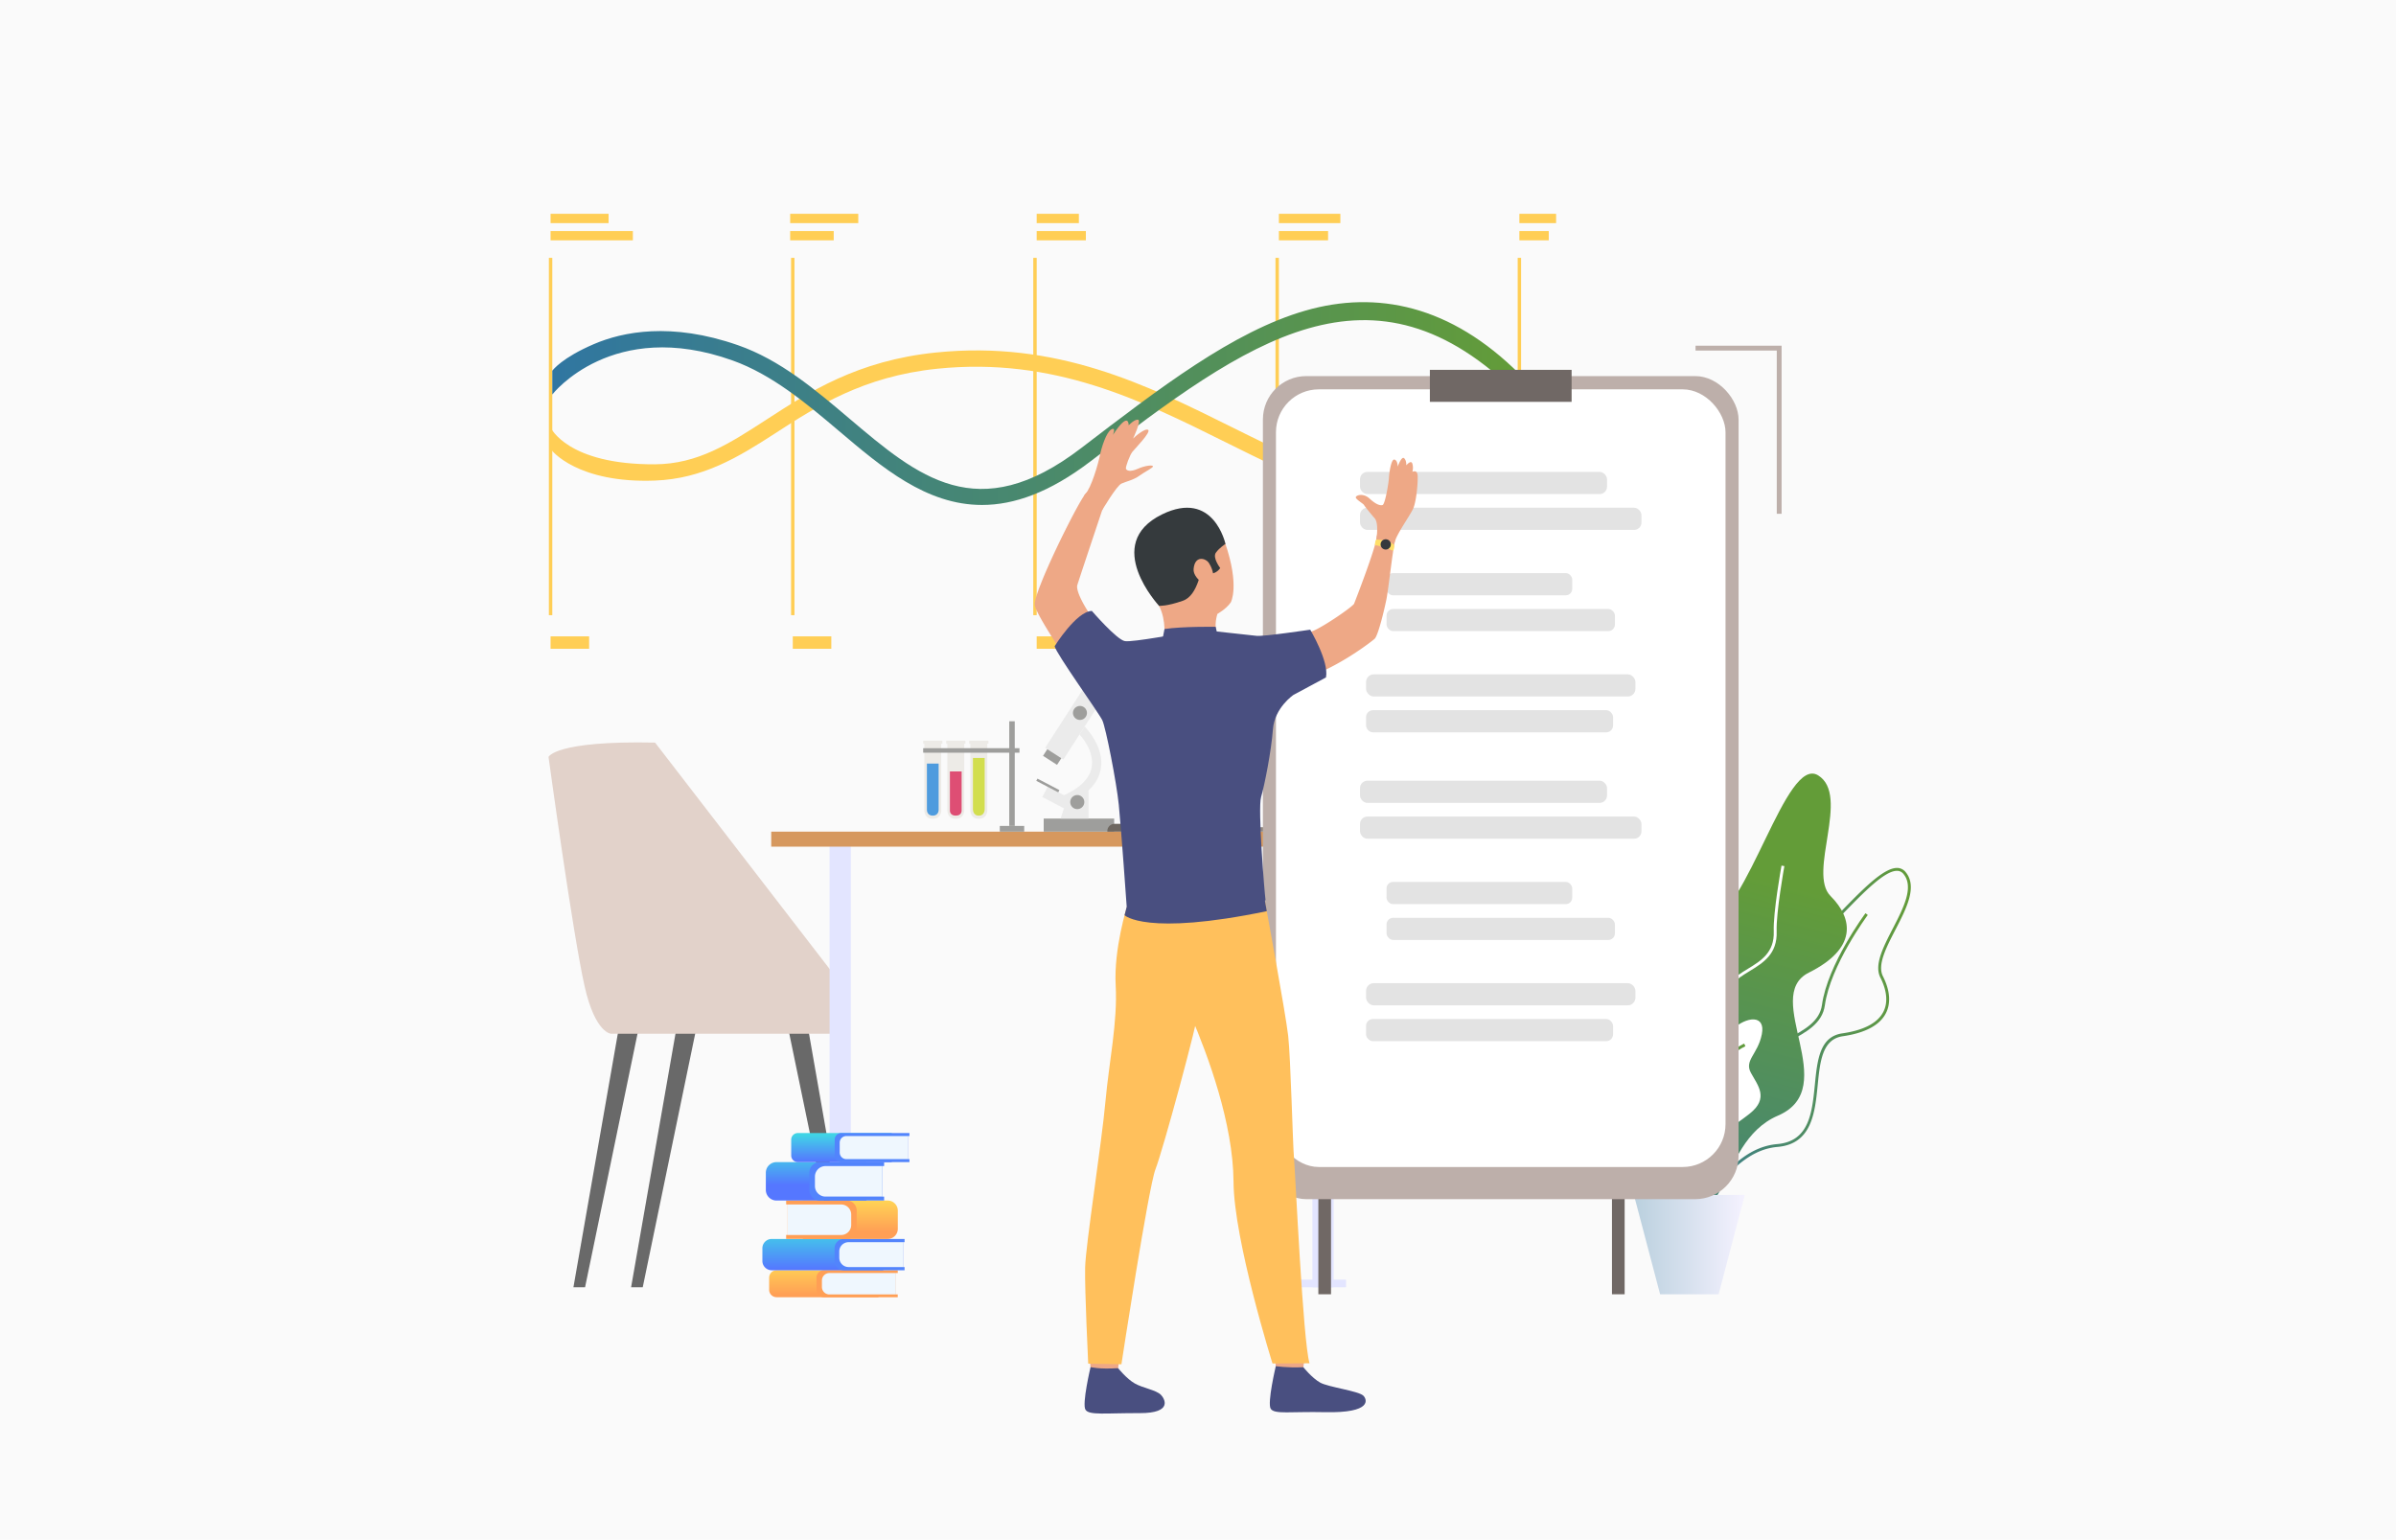 <svg xmlns="http://www.w3.org/2000/svg" xmlns:xlink="http://www.w3.org/1999/xlink" id="_Layer_" data-name="&lt;Layer&gt;" viewBox="0 0 2832.01 1820"><defs><style>.cls-1{mask:url(#mask);}.cls-2{mix-blend-mode:multiply;fill:url(#linear-gradient);}.cls-3{fill:#fafafa;}.cls-4{fill:#ffce55;}.cls-5{fill:url(#linear-gradient-2);}.cls-6{fill:#696969;}.cls-7{fill:#e2d2ca;}.cls-8{fill:#e3e5ff;}.cls-9{fill:#d6985e;}.cls-10{fill:#edebe7;}.cls-11{fill:#4e9bde;}.cls-12{fill:#de4e74;}.cls-13{fill:#d2de4e;}.cls-14{fill:#9e9e9c;}.cls-15{fill:#ebebeb;}.cls-16{fill:url(#linear-gradient-3);}.cls-17{fill:#ff9f55;}.cls-18{fill:#eff7fe;}.cls-19{fill:url(#linear-gradient-4);}.cls-20{fill:#5284fc;}.cls-21{fill:url(#linear-gradient-5);}.cls-22{fill:url(#linear-gradient-6);}.cls-23{fill:url(#linear-gradient-7);}.cls-24{fill:#6e6760;}.cls-25{fill:#918880;}.cls-26{fill:url(#linear-gradient-8);}.cls-27{fill:url(#linear-gradient-9);}.cls-28{fill:url(#linear-gradient-10);}.cls-29{fill:url(#linear-gradient-11);}.cls-30{fill:url(#linear-gradient-12);}.cls-31{fill:#fff;}.cls-32{fill:url(#linear-gradient-13);}.cls-33{fill:url(#linear-gradient-14);}.cls-34{fill:url(#linear-gradient-15);}.cls-35{mask:url(#mask-2);}.cls-36{fill:url(#linear-gradient-16);}.cls-37{fill:#706865;}.cls-38{fill:#bdafaa;}.cls-39{fill:#d9d9d9;opacity:0.72;}.cls-40{fill:#eea886;}.cls-41{fill:#494f80;}.cls-42{fill:#ffc05c;}.cls-43{fill:#353a3d;}.cls-44{fill:#ffdf69;}.cls-45{filter:url(#luminosity-noclip-2);}.cls-46{filter:url(#luminosity-noclip);}</style><filter id="luminosity-noclip" x="1931.26" y="-9102" width="131.05" height="32766" filterUnits="userSpaceOnUse" color-interpolation-filters="sRGB"></filter><mask id="mask" x="1931.26" y="-9102" width="131.05" height="32766" maskUnits="userSpaceOnUse"><g class="cls-46"></g></mask><linearGradient id="linear-gradient" x1="1931.26" y1="1471.24" x2="2062.32" y2="1471.24" gradientUnits="userSpaceOnUse"><stop offset="0" stop-color="#fff"></stop><stop offset="0.99"></stop></linearGradient><linearGradient id="linear-gradient-2" x1="652.78" y1="477.01" x2="1796.47" y2="477.01" gradientUnits="userSpaceOnUse"><stop offset="0" stop-color="#3076a1"></stop><stop offset="1" stop-color="#639c38"></stop></linearGradient><linearGradient id="linear-gradient-3" x1="973.73" y1="1530.59" x2="973.73" y2="1496.44" gradientUnits="userSpaceOnUse"><stop offset="0" stop-color="#ff9f55"></stop><stop offset="1" stop-color="#ffd255"></stop></linearGradient><linearGradient id="linear-gradient-4" x1="972.52" y1="1453.59" x2="972.52" y2="1500.86" gradientUnits="userSpaceOnUse"><stop offset="0" stop-color="#40d5e6"></stop><stop offset="1" stop-color="#57f"></stop></linearGradient><linearGradient id="linear-gradient-5" x1="1005.06" y1="1455.86" x2="1005.06" y2="1420.52" gradientTransform="translate(2010.11 2883.67) rotate(-180)" xlink:href="#linear-gradient-3"></linearGradient><linearGradient id="linear-gradient-6" x1="964.61" y1="1360.84" x2="964.61" y2="1400.54" xlink:href="#linear-gradient-4"></linearGradient><linearGradient id="linear-gradient-7" x1="994.58" y1="1341.26" x2="994.58" y2="1373.02" xlink:href="#linear-gradient-4"></linearGradient><linearGradient id="linear-gradient-8" x1="1975.07" y1="1259.93" x2="2207.67" y2="1259.93" xlink:href="#linear-gradient-2"></linearGradient><linearGradient id="linear-gradient-9" x1="1954.86" y1="1226.02" x2="2258.57" y2="1226.02" xlink:href="#linear-gradient-2"></linearGradient><linearGradient id="linear-gradient-10" x1="1885.08" y1="1180.07" x2="2080.98" y2="1180.07" xlink:href="#linear-gradient-2"></linearGradient><linearGradient id="linear-gradient-11" x1="1939.53" y1="1222.43" x2="1998.93" y2="1222.43" xlink:href="#linear-gradient-2"></linearGradient><linearGradient id="linear-gradient-12" x1="1805.1" y1="1234.2" x2="1996.85" y2="1234.2" xlink:href="#linear-gradient-2"></linearGradient><linearGradient id="linear-gradient-13" x1="1933.49" y1="1668.65" x2="2094.82" y2="1041.27" xlink:href="#linear-gradient-2"></linearGradient><linearGradient id="linear-gradient-14" x1="1992.13" y1="1343.43" x2="2063.02" y2="1343.43" xlink:href="#linear-gradient-2"></linearGradient><linearGradient id="linear-gradient-15" x1="1931.26" y1="1471.24" x2="2062.32" y2="1471.24" gradientUnits="userSpaceOnUse"><stop offset="0" stop-color="#bad0de"></stop><stop offset="1" stop-color="#f5f2ff"></stop></linearGradient><filter id="luminosity-noclip-2" x="1931.26" y="1412.53" width="131.05" height="117.41" filterUnits="userSpaceOnUse" color-interpolation-filters="sRGB"></filter><mask id="mask-2" x="1931.26" y="1412.53" width="131.05" height="117.41" maskUnits="userSpaceOnUse"><g class="cls-45"><g transform="translate(0)"><g class="cls-1"><path class="cls-2" d="M2062.32,1412.53s-68.13,12.8-68.13,117.41h-32l-31-117.41Z"></path></g></g></g></mask><linearGradient id="linear-gradient-16" x1="1931.26" y1="1471.24" x2="2062.32" y2="1471.24" gradientUnits="userSpaceOnUse"><stop offset="0" stop-color="#9fa0ad"></stop><stop offset="0.99" stop-color="#55b5ff"></stop></linearGradient></defs><rect class="cls-3" width="2832.01" height="1820"></rect><rect class="cls-4" x="648.76" y="304.79" width="4.03" height="422.41"></rect><rect class="cls-4" x="935.03" y="304.79" width="4.03" height="422.41"></rect><rect class="cls-4" x="1221.31" y="304.79" width="4.03" height="422.41"></rect><rect class="cls-4" x="1507.58" y="304.79" width="4.03" height="422.41"></rect><rect class="cls-4" x="1793.86" y="304.79" width="4.03" height="422.41"></rect><rect class="cls-4" x="650.77" y="752.23" width="45.55" height="14.68"></rect><rect class="cls-4" x="650.77" y="252.74" width="68.57" height="11.01"></rect><rect class="cls-4" x="650.77" y="273.09" width="97.26" height="11.01"></rect><rect class="cls-4" x="933.96" y="252.74" width="80.5" height="11.01"></rect><rect class="cls-4" x="933.96" y="273.09" width="51.47" height="11.01"></rect><rect class="cls-4" x="1225.33" y="252.74" width="49.88" height="11.01"></rect><rect class="cls-4" x="1225.33" y="273.09" width="58.14" height="11.01"></rect><rect class="cls-4" x="1511.61" y="252.74" width="72.66" height="11.01"></rect><rect class="cls-4" x="1511.61" y="273.09" width="58.14" height="11.01"></rect><rect class="cls-4" x="1795.87" y="252.74" width="43.4" height="11.01"></rect><rect class="cls-4" x="1795.87" y="273.09" width="34.73" height="11.01"></rect><rect class="cls-4" x="937.05" y="752.23" width="45.55" height="14.68"></rect><rect class="cls-4" x="1225.33" y="752.23" width="45.55" height="14.68"></rect><rect class="cls-4" x="1511.61" y="752.23" width="45.55" height="14.68"></rect><rect class="cls-4" x="1797.88" y="752.23" width="45.55" height="14.68"></rect><path class="cls-4" d="M1696.66,601.69c-89.29,0-166.91-38.6-247.83-78.84-99.9-49.67-203.19-101-340.83-87-87.88,9-143,44.77-191.71,76.35-44.07,28.59-85.73,53.73-142.16,55.88-91.19,3.47-122.83-35.43-123.36-37.8v-25h0c.12.43,20,44.09,123.26,43.57,50.84-.26,88.36-24.6,131.81-52.79,50.49-32.76,107.72-69.89,200.21-79.34,143.15-14.63,249,38,351.33,88.88,107.08,53.25,209.27,103.19,338.49,59.87v20.52C1759,598.41,1729.58,601.69,1696.66,601.69Z" transform="translate(0)"></path><path class="cls-5" d="M1160.7,596.91c-65.91,0-118.19-44.32-169.36-87.71-38.81-32.9-79.07-66.54-125.54-83.13-141.82-50.64-212.37,39.44-213,40.26V438.24c.77-1,11.7-15.43,49.14-31.47C736,392.16,793.21,380.5,872.11,408c50,17.38,91.49,52.58,131.64,86.61,81.43,69,151.76,128.67,273.9,35.27,92.51-70.74,179.71-138.15,265.51-162.77,83.92-24.09,171.41-6.46,253.31,75.44l-.6,25.54c-174-174.73-322.09-64-506.57,77C1240.44,582.44,1198.34,596.91,1160.7,596.91Z" transform="translate(0)"></path><polygon class="cls-6" points="754.02 1219.57 691.53 1521.68 677.77 1521.68 730.76 1218.92 754.02 1219.57"></polygon><polygon class="cls-6" points="822.19 1219.57 759.7 1521.68 745.94 1521.68 798.93 1218.92 822.19 1219.57"></polygon><polygon class="cls-6" points="932.45 1219.57 994.94 1521.68 1008.7 1521.68 955.71 1218.92 932.45 1219.57"></polygon><path class="cls-7" d="M991.59,1222H722.33s-18.75-.43-31.31-56c-14.13-62.5-42.67-271.24-42.67-271.24s7.57-19.43,125.94-16.94l212,275S993.48,1196.21,991.59,1222Z" transform="translate(0)"></path><rect class="cls-8" x="980.54" y="991.94" width="25.12" height="529.74"></rect><rect class="cls-8" x="965.98" y="1512.66" width="54.25" height="9.02"></rect><rect class="cls-8" x="1551.27" y="991.94" width="25.12" height="529.74"></rect><rect class="cls-8" x="1536.71" y="1512.66" width="54.25" height="9.02"></rect><rect class="cls-9" x="911.57" y="983.07" width="694.78" height="17.75"></rect><path class="cls-10" d="M1113.89,879.15v-3.56h-22.73v3.56h1.37v78.71s-.39,10,10,10,10-10,10-10V879.15Z" transform="translate(0)"></path><path class="cls-10" d="M1141.07,879.15v-3.56h-22.72v3.56h1.36v78.71s-.39,10,10,10,10-10,10-10V879.15Z" transform="translate(0)"></path><path class="cls-10" d="M1168.25,879.15v-3.56h-22.72v3.56h1.37v78.71s-.4,10,10,10,10-10,10-10V879.15Z" transform="translate(0)"></path><path class="cls-11" d="M1095.59,902.61v54.6s-.27,6.94,6.94,6.94,6.93-6.94,6.93-6.94v-54.6Z" transform="translate(0)"></path><path class="cls-12" d="M1122.77,911.92v46.34s-.27,5.89,6.94,5.89,6.93-5.89,6.93-5.89V911.92Z" transform="translate(0)"></path><path class="cls-13" d="M1150,896v60.49s-.28,7.68,6.93,7.68,6.94-7.68,6.94-7.68V896Z" transform="translate(0)"></path><rect class="cls-14" x="1091.16" y="884.43" width="113.83" height="5.33"></rect><rect class="cls-14" x="1192.91" y="852.59" width="6.5" height="123.72"></rect><rect class="cls-14" x="1181.73" y="976.31" width="28.85" height="6.76"></rect><rect class="cls-14" x="1237.02" y="879" width="19.7" height="21.55" transform="translate(680.38 -533.42) rotate(32.78)"></rect><rect class="cls-14" x="1294.12" y="790.33" width="19.7" height="21.55" transform="matrix(0.84, 0.54, -0.54, 0.84, 641.36, -578.41)"></rect><rect class="cls-14" x="1301.21" y="783.72" width="14.04" height="21.55" transform="translate(638.41 -581.74) rotate(32.78)"></rect><rect class="cls-15" x="1263.7" y="787.71" width="25.57" height="112.14" transform="translate(660.1 -556.73) rotate(32.78)"></rect><path class="cls-14" d="M1284.74,842.75a8.26,8.26,0,1,1-8.25-8.25A8.25,8.25,0,0,1,1284.74,842.75Z" transform="translate(0)"></path><path class="cls-15" d="M1259.47,951.33l-4.41-10.1c20.8-9.08,32.64-20.47,35.19-33.85,3.92-20.53-14.12-38.94-14.31-39.13l6.09-9.47c1,1,24,24.5,19,50.66C1297.79,926.61,1283.79,940.7,1259.47,951.33Z" transform="translate(0)"></path><rect class="cls-15" x="1233.46" y="935.96" width="29.28" height="13.77" transform="translate(579.86 -471.43) rotate(27.64)"></rect><rect class="cls-14" x="1223.84" y="927.04" width="29.28" height="2.98" transform="translate(572.14 -468.61) rotate(27.64)"></rect><rect class="cls-14" x="1233.63" y="967.62" width="83.29" height="15.45"></rect><polygon class="cls-15" points="1286.63 967.62 1253.59 967.62 1263.23 938.37 1286.63 934.61 1286.63 967.62"></polygon><path class="cls-14" d="M1281.63,948.13a8.31,8.31,0,1,1-8.31-8.31A8.31,8.31,0,0,1,1281.63,948.13Z" transform="translate(0)"></path><path class="cls-16" d="M917.91,1501.57h120.43a0,0,0,0,1,0,0v31.84a0,0,0,0,1,0,0H917.91a8.79,8.79,0,0,1-8.79-8.79v-14.26A8.79,8.79,0,0,1,917.91,1501.57Z"></path><path class="cls-17" d="M1059,1504.85v25.28h2.11v3.28H973.84a8.79,8.79,0,0,1-8.79-8.78v-14.27a8.8,8.8,0,0,1,8.79-8.79h87.29v3.28Z" transform="translate(0)"></path><path class="cls-18" d="M980.28,1504.85H1059a0,0,0,0,1,0,0v25.28a0,0,0,0,1,0,0H980.28a8.79,8.79,0,0,1-8.79-8.79v-7.71A8.79,8.79,0,0,1,980.28,1504.85Z"></path><path class="cls-19" d="M912.13,1464.54H1044a0,0,0,0,1,0,0v37a0,0,0,0,1,0,0H912.13a11,11,0,0,1-11-11v-14.95A11,11,0,0,1,912.13,1464.54Z"></path><path class="cls-20" d="M1067.35,1468.35v29.41h1.82v3.81H997.46a11,11,0,0,1-11-11v-15a11,11,0,0,1,11-11h71.71v3.81Z" transform="translate(0)"></path><path class="cls-18" d="M1003,1468.35h64.33a0,0,0,0,1,0,0v29.41a0,0,0,0,1,0,0H1003a11,11,0,0,1-11-11v-7.32A11,11,0,0,1,1003,1468.35Z"></path><path class="cls-21" d="M960.93,1419.14h100.2a0,0,0,0,1,0,0v45.4a0,0,0,0,1,0,0H960.93a12,12,0,0,1-12-12v-21.5A11.95,11.95,0,0,1,960.93,1419.14Z" transform="translate(2010.11 2883.67) rotate(180)"></path><path class="cls-17" d="M931,1423.81v36H929.2v4.68h71.44a12,12,0,0,0,12-12v-21.5a12,12,0,0,0-12-11.95H929.2v4.67Z" transform="translate(0)"></path><path class="cls-18" d="M942.91,1423.81h63.18a0,0,0,0,1,0,0v36.05a0,0,0,0,1,0,0H942.91A11.88,11.88,0,0,1,931,1448v-12.3A11.88,11.88,0,0,1,942.91,1423.81Z" transform="translate(1937.11 2883.67) rotate(180)"></path><path class="cls-22" d="M917.76,1373.73H1024a0,0,0,0,1,0,0v45.4a0,0,0,0,1,0,0H917.76a12.56,12.56,0,0,1-12.56-12.56v-20.27A12.56,12.56,0,0,1,917.76,1373.73Z"></path><path class="cls-20" d="M1043,1378.4v36.06H1045v4.67H969.19a12.57,12.57,0,0,1-12.56-12.56v-20.28a12.57,12.57,0,0,1,12.56-12.56H1045v4.67Z" transform="translate(0)"></path><path class="cls-18" d="M975.74,1378.4H1043a0,0,0,0,1,0,0v36.05a0,0,0,0,1,0,0H975.74a12.51,12.51,0,0,1-12.51-12.51v-11A12.51,12.51,0,0,1,975.74,1378.4Z"></path><path class="cls-23" d="M943,1339.36h111a0,0,0,0,1,0,0v34.35a0,0,0,0,1,0,0H943a7.8,7.8,0,0,1-7.8-7.8v-18.76A7.8,7.8,0,0,1,943,1339.36Z"></path><path class="cls-20" d="M1073,1342.9v27.28h1.94v3.54H994.4a7.8,7.8,0,0,1-7.8-7.8v-18.76a7.8,7.8,0,0,1,7.8-7.8h80.54v3.54Z" transform="translate(0)"></path><path class="cls-18" d="M1000.32,1342.9H1073a0,0,0,0,1,0,0v27.28a0,0,0,0,1,0,0h-72.68a7.8,7.8,0,0,1-7.8-7.8V1350.7A7.8,7.8,0,0,1,1000.32,1342.9Z"></path><rect class="cls-24" x="1404.94" y="692.24" width="11.62" height="257.52"></rect><path class="cls-25" d="M1433.43,983.07h86.92V977.8h-86.92c-4.53,0-7.8-1.08-9.7-3.2a8.58,8.58,0,0,1-1.93-6.05l0-.16V855.91h-5.27v112.2a13.84,13.84,0,0,0,3.19,9.92C1422.68,981.38,1427.28,983.07,1433.43,983.07Z" transform="translate(0)"></path><path class="cls-24" d="M1308.88,973.84h97.85a0,0,0,0,1,0,0v.76a8.47,8.47,0,0,1-8.47,8.47h-89.38a0,0,0,0,1,0,0v-9.23A0,0,0,0,1,1308.88,973.84Z" transform="translate(2715.6 1956.91) rotate(180)"></path><path class="cls-26" d="M1978.16,1440.32c-12.28-56.13,14.26-70.14,39.93-83.69,21-11.07,40.78-21.52,39.73-54.6-1.4-43.86,28.47-59.81,54.83-73.89,19.61-10.47,38.13-20.37,40.89-40.32,6.65-48,50.94-107.69,51.39-108.29l2.74,2.06c-.44.59-44.2,59.57-50.72,106.7-3,21.69-22.28,32-42.68,42.88-26.72,14.27-54.35,29-53,70.75,1.13,35.22-20.58,46.68-41.56,57.75-25.66,13.54-49.9,26.33-38.18,79.92Z" transform="translate(0)"></path><path class="cls-27" d="M1991.64,1426c-.59,0-1.17,0-1.77-.06-11.1-.82-22-9.26-34.24-26.54l-.77-1.08.85-1c.21-.24,19.86-24.19,12.64-69.16a209.26,209.26,0,0,0-5.74-25c-2.64-9.41-4.38-15.62-1.46-20.59,3.7-6.29,13.72-9.59,41.94-16.31,30.05-7.16,40.1-41,49-70.89,8.35-28.14,16.25-54.67,39.64-53.85,21.48.82,54.12-32.85,82.91-62.53,26.71-27.54,51.93-53.49,68-53a12.84,12.84,0,0,1,9.71,4.83c14.37,17.11,1,43.08-12,68.19-11.07,21.42-21.51,41.66-14.79,55,8.45,16.77,9.63,31.94,3.42,43.88-7.35,14.12-24.49,23.22-50.95,27.06-24.18,3.5-26.8,29.88-29.57,57.81-3.23,32.59-6.89,69.53-47.47,73-30.14,2.61-50.46,23.77-68.38,42.44C2018.37,1413.11,2006,1426,1991.64,1426Zm-32.47-27.55c11.17,15.47,21.3,23.35,31,24.06,13.48,1,25.78-11.8,40-26.63,18.34-19.11,39.14-40.76,70.56-43.48,37.75-3.26,41.11-37.17,44.36-70,2.9-29.31,5.64-57,32.49-60.88,25.3-3.67,41.58-12.16,48.39-25.25,5.69-10.91,4.5-25-3.44-40.74-7.51-14.91,3.33-35.9,14.8-58.13,12.45-24.11,25.33-49,12.43-64.41a9.44,9.44,0,0,0-7.21-3.59c-14.57-.49-39.29,25-65.46,51.93-30.33,31.27-61.68,63.58-84.62,63.59l-.88,0c-20.73-.77-27.92,23.41-36.22,51.39-9.13,30.77-19.48,65.64-51.46,73.26-25.52,6.07-36.69,9.46-39.78,14.71-2.18,3.71-.68,9.06,1.81,17.93a212.51,212.51,0,0,1,5.82,25.35C1978.45,1369.4,1963.06,1393.24,1959.17,1398.46Z" transform="translate(0)"></path><path class="cls-28" d="M1992.9,1414.25c-.41,0-.81,0-1.21,0-18.2-1.66-32.21-41.54-45.74-80.11-6.43-18.3-12.49-35.58-18.4-46.67-4.58-8.6-10.4-17.58-16-26.25-15-23.11-30.5-47-25.46-68,2.66-11,10.58-20.21,24.21-28.07,29.83-17.19,25.24-26.9,15.19-48.18-7.38-15.61-17.49-37-17.88-70.65-.17-14.46-.5-27-.8-38-1-35.47-1.43-53.27,6.15-59.71,3.13-2.66,7.52-3.35,13.8-2.15,10.74,2,15.38,10.71,20.3,19.89,6.27,11.71,13.38,25,34.84,29.48,20.13,4.21,39.5,9.95,44.85,23.33,3.75,9.41.2,21.79-10.88,37.83-2.69,3.89-3.61,7.2-2.82,10.11,1.76,6.47,11.79,11.15,23.41,16.57,16.53,7.71,37.11,17.31,42.93,37.19,4.7,16-.74,36-16.61,61.1-37.55,59.35-36,99.6-34.71,135.12,1,26.31,1.92,51.17-14,78.94C2007.08,1408.27,2000.13,1414.25,1992.9,1414.25Zm-71.56-464.94a9.16,9.16,0,0,0-6.2,1.91c-6.32,5.37-5.83,23.71-4.94,57,.3,11,.64,23.57.8,38.06.38,32.89,10.31,53.89,17.55,69.21,10,21.11,16,33.85-16.58,52.63-12.77,7.36-20.15,15.82-22.58,25.89-4.7,19.53,10.4,42.8,25,65.3,5.67,8.74,11.53,17.77,16.18,26.5,6,11.33,12.14,28.73,18.61,47.15,12.56,35.8,26.81,76.37,42.81,77.83,6.11.54,12.53-5,19.1-16.47,15.38-26.92,14.51-50.18,13.5-77.11-1.35-36-2.88-76.83,35.24-137.09,15.31-24.2,20.62-43.27,16.21-58.29-5.38-18.39-24.35-27.24-41.09-35-12.39-5.78-23.09-10.77-25.26-18.78-1.07-4,0-8.19,3.3-13,10.38-15,13.82-26.34,10.52-34.6-4.76-11.91-24.09-17.43-42.36-21.25-23-4.82-30.87-19.46-37.17-31.22-4.72-8.8-8.79-16.41-17.91-18.14A25.51,25.51,0,0,0,1921.34,949.31Z" transform="translate(0)"></path><path class="cls-29" d="M1993.25,1435.54l-3.27-1c18.35-58-14.84-188.16-24.74-219.83-4.86-15.58-.37-39,4-61.7,5.62-29.29,11.42-59.57-3.38-70.92-27.81-21.32-26.35-70.64-26.27-72.73l3.43.12c0,.5-1.47,49.65,24.93,69.88,16.49,12.65,10.48,44,4.66,74.3-4.27,22.25-8.68,45.27-4.07,60C1980.76,1252.82,2011.57,1377.67,1993.25,1435.54Z" transform="translate(0)"></path><path class="cls-30" d="M1854.44,1058.75c-7.64-19.4-37.48-16.46-34.74,11s21.94,56.68-7.31,103.3,37.48,55.76,61.25,85,32,69.48,52.1,95.08,33.83,86.84,50.28,64,1-52.57,2.8-93.71,38.44-67.18,1.82-93.69-73.44-34.64-61.35-94.44C1924.63,1108.88,1878.21,1119.08,1854.44,1058.75Z" transform="translate(0)"></path><path class="cls-31" d="M2002.67,1422.39c-.2-1.21-20.54-121.72-66.05-154.74-46.42-33.67-54.85-64.79-71.06-138.14l3.35-.74c16,72.45,24.32,103.16,69.72,136.1,46.66,33.85,66.6,152,67.42,157Z" transform="translate(0)"></path><path class="cls-32" d="M1961.6,1418.07s13.52-33.44-11.09-81-44.54-40.23,14.79-76.8.38-151.77,50.89-166.4,94.39-201.09,132.8-177.34-12.81,115.17,14.62,142.6,31.09,62.33-25.6,90.59,40.23,136.15-36.57,169.07S2046.67,1480.78,1961.6,1418.07Z" transform="translate(0)"></path><path class="cls-31" d="M1985.06,1453.55c-.09-.43-8.35-43.25,17.75-98.59,26.58-56.37,39.3-118,34-164.85-2.85-25.38,13.4-35.3,29.12-44.9,15.48-9.45,31.48-19.22,30.6-44.22-.8-22.58,8.76-75.53,9.17-77.77l3.38.61c-.1.55-9.9,54.83-9.12,77,1,27-15.92,37.31-32.24,47.27-15.48,9.46-30.11,18.38-27.5,41.58,5.34,47.46-7.5,109.78-34.34,166.7-25.57,54.24-17.57,96-17.49,96.45Z" transform="translate(0)"></path><path class="cls-31" d="M2047.12,1217.24c17.25-16,40.06-18.33,35.3,5.43s-21,30.55-12.9,45.49,21.73,29.87-1.35,48.21-36,20.36-42.78,55-5.43,58.27-35.3,59.75-18.34-42.1-8.83-61.79c0,0,14.26-22.46,4.75-52s-27.84-45.43,10.87-55.46S2035.49,1228,2047.12,1217.24Z" transform="translate(0)"></path><path class="cls-33" d="M1992.24,1453.25c-.09-4.24-2.14-104,16.51-120.78,19.06-17.15,22.72-47.45,23.2-64,.64-21.55,28.48-34.34,29.66-34.87l1.41,3.13c-.27.12-27.06,12.44-27.63,31.84-.62,20.87-5.34,49.33-24.34,66.44-17.5,15.74-15.39,117.11-15.37,118.14Z" transform="translate(0)"></path><polygon class="cls-34" points="2062.32 1412.53 2031.37 1529.94 1962.21 1529.94 1931.26 1412.53 2062.32 1412.53"></polygon><g class="cls-35"><path class="cls-36" d="M2062.32,1412.53s-68.13,12.8-68.13,117.41h-32l-31-117.41Z" transform="translate(0)"></path></g><rect class="cls-37" x="1905.31" y="848.76" width="14.98" height="681.18"></rect><rect class="cls-37" x="1558.25" y="848.76" width="14.99" height="681.18"></rect><rect class="cls-38" x="1492.72" y="444.57" width="562.23" height="972.95" rx="51.29"></rect><rect class="cls-31" x="1508.15" y="460.24" width="531.37" height="919.26" rx="50.67"></rect><rect class="cls-37" x="1690.07" y="437.19" width="167.54" height="37.83"></rect><rect class="cls-39" x="1607.49" y="557.82" width="291.97" height="26.21" rx="8.71"></rect><rect class="cls-39" x="1607.49" y="600.19" width="332.68" height="26.21" rx="8.71"></rect><rect class="cls-39" x="1638.87" y="677.48" width="219.45" height="26.21" rx="7.55"></rect><rect class="cls-39" x="1638.87" y="719.85" width="269.92" height="26.21" rx="7.85"></rect><rect class="cls-39" x="1614.64" y="797.14" width="318.4" height="26.21" rx="9.1"></rect><rect class="cls-39" x="1614.64" y="839.51" width="291.97" height="26.21" rx="8.16"></rect><rect class="cls-39" x="1607.49" y="922.87" width="291.97" height="26.21" rx="8.71"></rect><rect class="cls-39" x="1607.49" y="965.24" width="332.68" height="26.21" rx="8.71"></rect><rect class="cls-39" x="1638.87" y="1042.53" width="219.45" height="26.21" rx="7.55"></rect><rect class="cls-39" x="1638.87" y="1084.9" width="269.92" height="26.21" rx="7.85"></rect><rect class="cls-39" x="1614.64" y="1162.19" width="318.4" height="26.21" rx="9.1"></rect><rect class="cls-39" x="1614.64" y="1204.56" width="291.97" height="26.21" rx="8.16"></rect><polygon class="cls-38" points="2105.81 607.34 2100.09 607.34 2100.09 414.38 2004.09 414.38 2004.09 408.66 2105.81 408.66 2105.81 607.34"></polygon><path class="cls-40" d="M1454.76,712.06s10.84-19.21-6.78-70.44c-17-49.55-75.11-44.75-93.41-12.85s-12,51.61,15.4,87.37S1443.56,728.53,1454.76,712.06Z" transform="translate(0)"></path><path class="cls-40" d="M1324.36,1595.71s-2.77,21.09-3.11,24.26-32-1.7-32-1.7l-2.69-25.08S1320.39,1592.76,1324.36,1595.71Z" transform="translate(0)"></path><path class="cls-41" d="M1321.57,1617.29s10.09,12.65,19.81,18.13,24.95,7.6,30.71,13.31c4.16,4.11,15.18,21.86-25.07,21.71s-59.63,2.82-64-4,6-50.43,6-50.43S1298.89,1618.76,1321.57,1617.29Z" transform="translate(0)"></path><path class="cls-40" d="M1543.31,1594.59s-2.77,21.09-3.11,24.25-32-1.7-32-1.7l-2.69-25.07S1539.34,1591.63,1543.31,1594.59Z" transform="translate(0)"></path><path class="cls-41" d="M1540.52,1616.16s10.09,12.65,19.8,18.14,45.4,9.85,51.16,15.55c4.16,4.11,11.13,20.73-45.51,19.46-40.24-.9-59.63,2.82-64-4s6-50.43,6-50.43S1520.48,1617.06,1540.52,1616.16Z" transform="translate(0)"></path><path class="cls-42" d="M1332.3,1070.86s-16,50.47-13.59,93.88-7.92,91-12,136.35c-4.54,50.59-23.54,170.39-24.11,197.45s3.63,113.4,3.63,113.4l39.27.74s31.91-209.44,40.34-230.84,50-173.85,51.34-190.94S1332.3,1070.86,1332.3,1070.86Z" transform="translate(0)"></path><path class="cls-42" d="M1495.09,1064.78s24.53,133.09,27.51,159.65,5.41,128.58,6.92,145.18,10.61,217.29,18.33,241.93l-43.79.22S1458.36,1466.07,1458,1397s-30.54-150-50-195.4-63.45-46.31-75.7-130.77C1332.3,1070.86,1479,1038.05,1495.09,1064.78Z" transform="translate(0)"></path><path class="cls-40" d="M1438.94,725.69s-4.86,14.4.13,24.63-63.09,4.43-63.09,4.43,3-21.21-6-38.61S1438.94,725.69,1438.94,725.69Z" transform="translate(0)"></path><path class="cls-41" d="M1329.2,1081.85s24.6,25,168.14-4.78l-2.25-12.29-163.32,7Z" transform="translate(0)"></path><path class="cls-40" d="M1449.38,753.6s25.15,2.43,32.34,3.77,55.47-8.93,65.38-10,52-30.27,53.39-33.69,25.39-65.22,26.69-78.56,23.69-6.58,21.82,2.62c-3.5,17.21-7.89,59-10.35,71.07-2.66,13.07-9.81,42.69-13.9,46.35s-42,32.81-79.21,45.31a317.36,317.36,0,0,0-65.17,30.77l-183.68.95s-72-101.76-73.59-117.14,49.3-117.91,59.49-130.78,25.12,4,25.12,4-30.28,90.35-34.31,103.19,36.1,69,47,69.09,39-3.62,51.5-4.2,25.61-6.11,25.61-6.11Z" transform="translate(0)"></path><path class="cls-41" d="M1528.89,821.41s-22.4,15.06-24.32,40.72-9.92,66.21-14,80.08,4.18,114.36,5.24,121.53-142,25-164.09,8c0,0-6.63-93.83-9.34-120.49s-15.34-91.21-19.49-99.91-54.26-78.23-56.35-87.41c0,0,25.52-41.17,44-41.78,0,0,29.51,34.22,39.07,35.71s68.12-9.56,68.13-9.65,6.44,8.68,40.4-1.75c0,0,40.52,4.36,47.11,5.16,8,1,63.39-7.28,63.39-7.28s22.44,37.45,18.64,56.44Z" transform="translate(0)"></path><path class="cls-40" d="M1625.93,643.13s4.9-23.8-1.18-30.59c-3.46-3.87-11.79-14.11-12.55-15.62s-9.67-6.56-9.68-9,8.66-5.52,16.25,1.43,12.33,8.44,15.35,7.67,7.23-25.93,7.58-32.16,2.66-22.69,6.57-21.58,3.75,8.3,3.75,8.3,4.47-12.5,7.51-10,2.68,8.48,2.68,8.48,5.64-7,7.17-1.92a17.59,17.59,0,0,1,0,9.63s5.84-3.24,6.26,4.69-1.54,31.19-5.65,39.52-19.56,30.16-21.37,38.66S1625.93,643.13,1625.93,643.13Z" transform="translate(0)"></path><path class="cls-40" d="M1302.77,603.05s17-28.82,22.75-31.41,14-4.09,21.15-9.26,16.62-9.49,16.1-11.2-9-1-18,3-13,2.1-13.9.06,4.75-16.57,7.47-20,22.1-23.14,18.84-26-15.86,7.95-17.9,10.18c0,0,10-21.25,6-22.25s-11.25,6.55-11.25,6.55.76-18.13-18.58,11.38c0,0,4.06-9.77-1.91-6.49s-11.69,21.61-13.52,30.85-10.21,38.7-17.45,45.83S1302.77,603.05,1302.77,603.05Z" transform="translate(0)"></path><path class="cls-43" d="M1370,716.14s9,.75,28.13-6,20.37-40.2,24.53-36.26c8.49,8.05,16.44,2.43,19.61-2.38,0,0-9.41-12.26-5.11-18.21S1448.46,643,1448.46,643s-13.81-64.84-74.94-34.95C1301.89,643.09,1370,716.14,1370,716.14Z" transform="translate(0)"></path><path class="cls-41" d="M1439.07,750.32l-2.21-9.37s-39.12-.59-60.45,2.61l-2.19,11.23S1401.62,767,1439.07,750.32Z" transform="translate(0)"></path><path class="cls-40" d="M1429,665.68c-3.58-5.88-16.74-9.8-18.2,6.94-1.13,13,23.62,27,23.79,14.92S1431.37,669.6,1429,665.68Z" transform="translate(0)"></path><path class="cls-44" d="M1626.84,637.73s14.11.27,21,6.42a14,14,0,0,1-1.11,7s-12.26-5.65-21.65-6.67C1625.07,644.51,1625.2,639.38,1626.84,637.73Z" transform="translate(0)"></path><path class="cls-43" d="M1643.49,641.16a6.07,6.07,0,1,1-8-3.19A6.07,6.07,0,0,1,1643.49,641.16Z" transform="translate(0)"></path></svg>